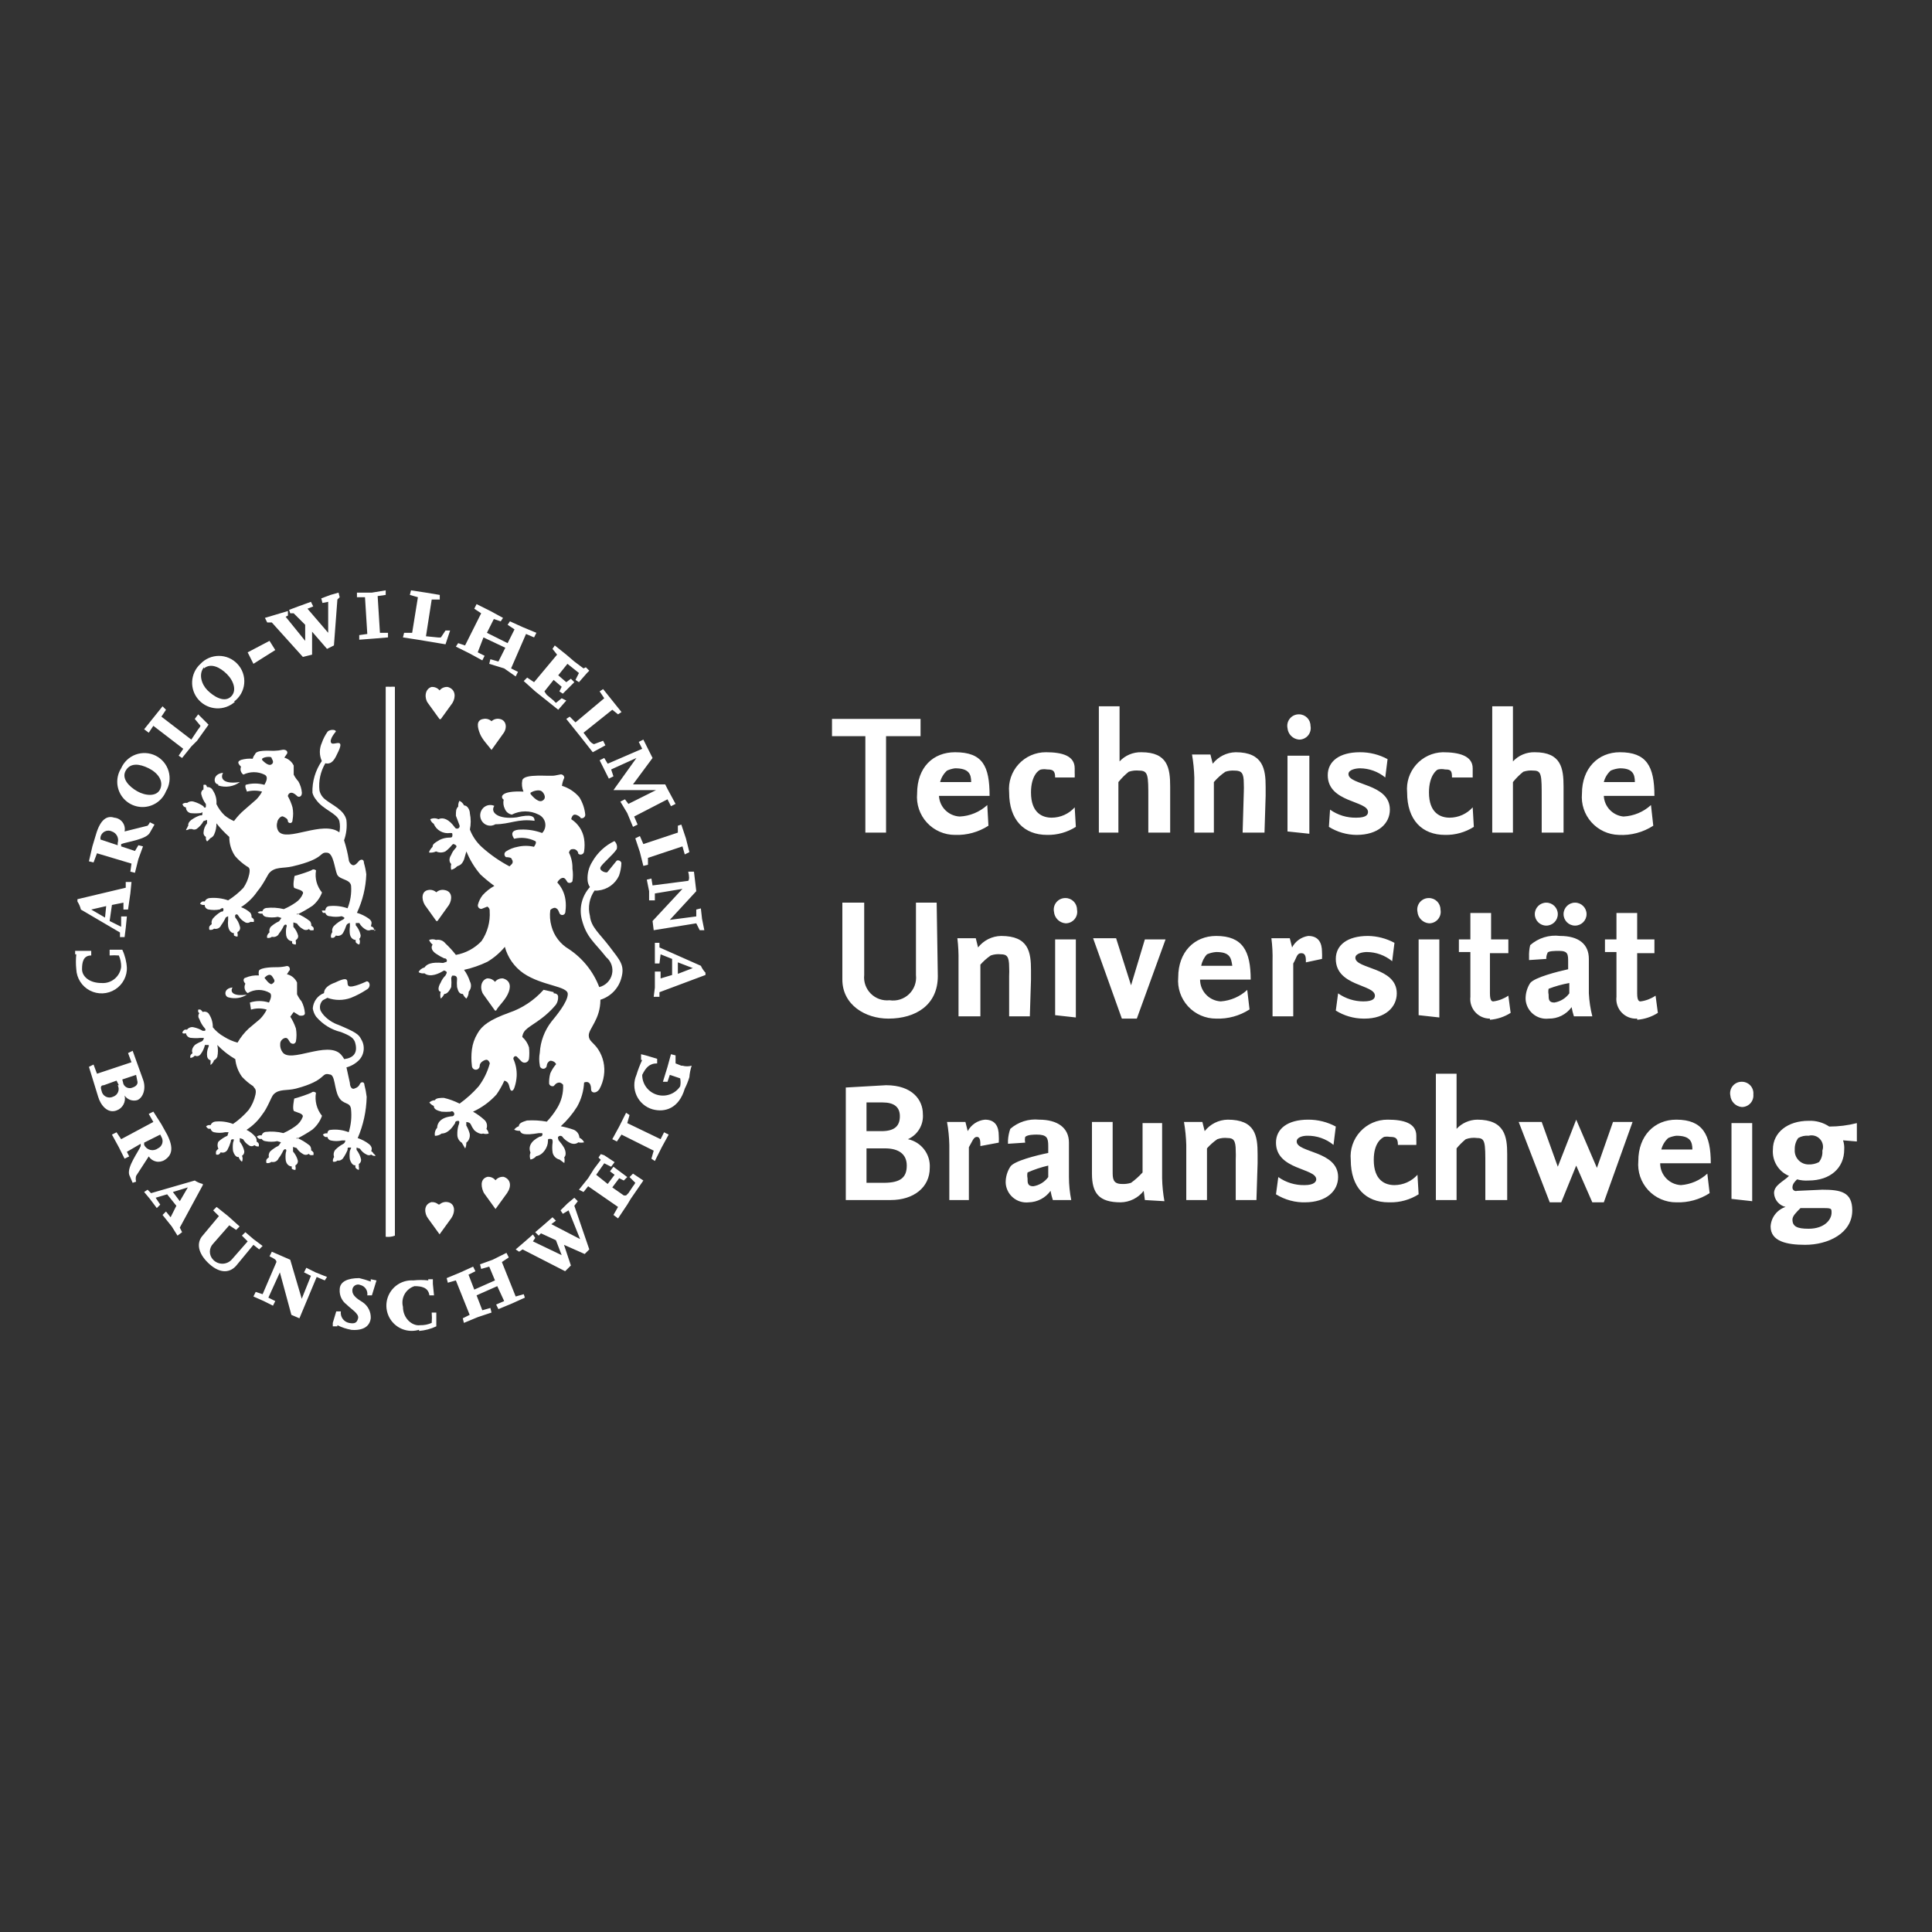 <?xml version="1.0" encoding="UTF-8"?> <svg xmlns="http://www.w3.org/2000/svg" xmlns:xlink="http://www.w3.org/1999/xlink" width="180px" height="180px" viewBox="0 0 180 180" version="1.1"><rect x="0" y="0" width="180" height="180" fill="#333333" stroke="none"/><title>Technische Universität Braunschweig</title><g id="Page-1" stroke="none" stroke-width="1" fill="none" fill-rule="evenodd"><g id="Teilnehmende" transform="translate(-1380, -1456)"><g id="Technische-Universität-Braunschweig" transform="translate(1380, 1456)"><rect id="Rectangle" x="0" y="0" width="180" height="180"></rect><g id="tu_braunschweig_logo" transform="translate(7, 55)" fill="#FFFFFF"><path d="M20.667,30.216 C21.168,29.972 21.65,29.696 22.111,29.391 C22.519,29.058 22.825,28.631 23,28.154 C22.517,27.567 22.316,26.821 22.444,26.092 C22.444,26.092 22.222,25.885 22,26.092 C21.494,26.294 20.974,26.466 20.444,26.607 C20.444,26.607 20.222,27.638 20.444,27.741 C20.667,27.845 21.333,27.948 21.222,28.257 C21.094,28.588 20.862,28.875 20.556,29.082 C20.209,29.323 19.837,29.53 19.444,29.7 C18.901,29.566 18.335,29.531 17.778,29.597 C17.612,29.633 17.483,29.753 17.444,29.907 C17.371,29.897 17.296,29.897 17.222,29.907 C17.141,29.925 17.065,29.96 17,30.01 C17.065,30.059 17.141,30.095 17.222,30.113 C17.296,30.127 17.371,30.127 17.444,30.113 C17.483,30.267 17.612,30.387 17.778,30.422 C18.144,30.495 18.523,30.495 18.889,30.422 L19.222,30.525 L19,30.835 C18.713,30.967 18.45,31.141 18.222,31.35 C18.104,31.498 18.064,31.687 18.111,31.866 C18.009,31.949 17.933,32.056 17.889,32.175 C17.874,32.243 17.874,32.313 17.889,32.381 C17.962,32.395 18.038,32.395 18.111,32.381 C18.194,32.367 18.271,32.332 18.333,32.278 C18.608,32.349 18.896,32.216 19,31.969 C19.177,31.745 19.326,31.502 19.444,31.247 L19.556,31.144 C19.667,31.144 19.778,31.144 19.667,31.453 C19.632,31.693 19.632,31.936 19.667,32.175 C19.778,32.691 20.222,32.691 20.222,32.691 C20.207,32.759 20.207,32.829 20.222,32.897 C20.318,32.964 20.435,33 20.556,33 C20.584,32.899 20.584,32.792 20.556,32.691 C20.559,32.656 20.559,32.622 20.556,32.588 C20.713,32.505 20.801,32.342 20.778,32.175 C20.699,31.873 20.547,31.591 20.333,31.35 L20.333,30.938 L20.667,31.041 C20.801,31.254 20.993,31.432 21.222,31.556 C21.385,31.677 21.615,31.677 21.778,31.556 C21.812,31.593 21.849,31.628 21.889,31.66 C21.998,31.686 22.113,31.686 22.222,31.66 C22.23,31.591 22.23,31.522 22.222,31.453 C22.171,31.366 22.094,31.295 22,31.247 C22.017,31.102 21.977,30.956 21.889,30.835 C21.522,30.539 21.11,30.296 20.667,30.113 L20.667,30.216 Z" id="Path"></path><path d="M28,31.628 C27.928,31.64 27.854,31.64 27.782,31.628 L27.564,31.628 C27.429,31.703 27.262,31.703 27.127,31.628 C26.847,31.487 26.618,31.266 26.473,30.995 L26.145,30.995 L26.145,31.206 C26.355,31.452 26.504,31.74 26.582,32.05 C26.629,32.2 26.587,32.362 26.473,32.472 C26.552,32.64 26.552,32.832 26.473,33 C26.34,32.971 26.224,32.896 26.145,32.789 C26.131,32.719 26.131,32.647 26.145,32.578 C26.145,32.578 25.709,32.578 25.6,32.05 C25.566,31.805 25.566,31.556 25.6,31.311 L25.6,30.995 C25.6,30.995 25.382,30.995 25.273,31.206 C25.19,31.462 25.081,31.71 24.945,31.945 C24.807,32.156 24.533,32.245 24.291,32.156 C24.247,32.249 24.17,32.324 24.073,32.367 C24.001,32.381 23.927,32.381 23.855,32.367 C23.821,32.264 23.821,32.153 23.855,32.05 C23.879,31.975 23.916,31.903 23.964,31.839 C23.906,31.605 23.991,31.36 24.182,31.206 C24.406,30.992 24.663,30.813 24.945,30.678 C24.945,30.678 25.164,30.573 25.055,30.467 L24.836,30.361 C24.477,30.436 24.105,30.436 23.745,30.361 C23.541,30.368 23.36,30.236 23.309,30.045 C23.237,30.059 23.163,30.059 23.091,30.045 C23.039,29.983 23.001,29.911 22.982,29.834 C23.018,29.83 23.055,29.83 23.091,29.834 C23.163,29.824 23.237,29.824 23.309,29.834 C23.309,29.834 23.309,29.412 23.745,29.412 C24.3,29.366 24.859,29.438 25.382,29.623 C25.651,28.951 25.763,28.23 25.709,27.512 C25.6,26.879 24.618,26.984 24.4,26.456 C24.182,25.929 24.073,24.557 23.527,24.451 C22.655,24.346 23.418,24.979 20.255,25.718 C19.382,25.929 18.618,25.718 18.073,26.351 C17.964,26.456 17.527,27.406 16.982,28.04 C16.584,28.629 16.064,29.133 15.455,29.517 C15.78,29.633 16.077,29.813 16.327,30.045 C16.414,30.169 16.453,30.318 16.436,30.467 C16.529,30.516 16.604,30.589 16.655,30.678 C16.662,30.748 16.662,30.819 16.655,30.889 C16.582,30.901 16.509,30.901 16.436,30.889 L16.327,30.889 C16.168,31.013 15.941,31.013 15.782,30.889 C15.556,30.761 15.369,30.58 15.236,30.361 C15.127,30.15 15.018,30.15 14.909,30.256 L14.909,30.467 C15.119,30.713 15.268,31.002 15.345,31.311 C15.424,31.515 15.33,31.744 15.127,31.839 C15.13,31.874 15.13,31.909 15.127,31.945 C15.155,32.048 15.155,32.157 15.127,32.261 C15.009,32.261 14.894,32.224 14.8,32.156 C14.785,32.086 14.785,32.014 14.8,31.945 C14.8,31.945 14.364,31.945 14.255,31.311 C14.23,31.101 14.23,30.889 14.255,30.678 L14.255,30.361 L14.036,30.467 C13.919,30.728 13.773,30.976 13.6,31.206 C13.498,31.458 13.215,31.595 12.945,31.522 C12.885,31.577 12.809,31.614 12.727,31.628 C12.655,31.642 12.581,31.642 12.509,31.628 C12.476,31.525 12.476,31.414 12.509,31.311 C12.568,31.229 12.642,31.158 12.727,31.1 C12.681,30.917 12.721,30.724 12.836,30.573 C13.053,30.322 13.311,30.108 13.6,29.939 C13.709,29.939 13.818,29.939 13.818,29.728 C13.818,29.517 13.6,29.623 13.491,29.728 C13.131,29.802 12.76,29.802 12.4,29.728 C12.202,29.679 12.066,29.504 12.073,29.306 C12.001,29.32 11.927,29.32 11.855,29.306 C11.775,29.287 11.7,29.251 11.636,29.201 C11.687,29.111 11.762,29.038 11.855,28.989 C11.927,28.979 12,28.979 12.073,28.989 C12.149,28.816 12.316,28.695 12.509,28.673 C13.1,28.615 13.697,28.687 14.255,28.884 C14.774,28.554 15.251,28.164 15.673,27.723 C15.937,27.339 16.122,26.909 16.218,26.456 C16.327,25.929 16.218,25.823 16,25.718 C15.593,25.451 15.226,25.131 14.909,24.768 C14.545,24.237 14.355,23.611 14.364,22.974 C13.928,22.585 13.526,22.161 13.164,21.707 C13.173,22.07 13.099,22.431 12.945,22.763 C12.88,22.903 12.763,23.016 12.618,23.079 C12.587,23.119 12.55,23.155 12.509,23.185 C12.447,23.265 12.374,23.336 12.291,23.396 C12.241,23.333 12.204,23.261 12.182,23.185 C12.175,23.115 12.175,23.044 12.182,22.974 C12.027,22.889 11.941,22.722 11.964,22.551 C11.979,22.244 12.094,21.949 12.291,21.707 L12.291,21.391 L11.964,21.496 C11.808,21.788 11.584,22.041 11.309,22.235 C11.174,22.31 11.008,22.31 10.873,22.235 C10.801,22.247 10.727,22.247 10.655,22.235 C10.557,22.298 10.444,22.334 10.327,22.34 C10.347,22.263 10.384,22.191 10.436,22.129 C10.456,22.052 10.493,21.98 10.545,21.918 C10.545,21.918 10.436,21.602 10.982,21.285 C11.186,21.154 11.405,21.047 11.636,20.968 C11.855,20.968 11.855,20.968 11.855,20.757 C11.855,20.546 11.855,20.757 11.636,20.757 C11.346,20.787 11.054,20.787 10.764,20.757 C10.506,20.706 10.322,20.484 10.327,20.23 C10.246,20.215 10.17,20.179 10.109,20.124 C10.057,20.063 10.019,19.99 10,19.913 C10.064,19.862 10.138,19.826 10.218,19.807 C10.291,19.797 10.364,19.797 10.436,19.807 C10.619,19.66 10.869,19.619 11.091,19.702 C11.404,19.795 11.699,19.937 11.964,20.124 C11.964,20.23 12.182,20.335 12.182,20.124 L12.182,19.913 C11.97,19.629 11.821,19.305 11.745,18.963 C11.722,18.792 11.809,18.625 11.964,18.541 C11.951,18.471 11.951,18.4 11.964,18.33 C11.949,18.26 11.949,18.188 11.964,18.119 C12.036,18.105 12.11,18.105 12.182,18.119 C12.23,18.183 12.266,18.254 12.291,18.33 C12.524,18.311 12.744,18.439 12.836,18.646 C13.088,19.021 13.204,19.467 13.164,19.913 C13.35,20.306 13.609,20.664 13.927,20.968 C14.19,21.185 14.484,21.363 14.8,21.496 C15.084,21.109 15.413,20.754 15.782,20.441 L16.873,19.491 C17.09,19.271 17.274,19.022 17.418,18.752 C16.954,18.631 16.464,18.631 16,18.752 C16,18.646 15.782,18.33 15.891,18.119 C16.461,17.96 17.066,17.96 17.636,18.119 C17.745,17.908 18.073,17.38 17.636,17.169 C17.019,16.868 16.29,16.868 15.673,17.169 C15.436,16.998 15.347,16.696 15.455,16.43 C15.018,16.008 15.236,15.902 15.455,15.797 C15.808,15.696 16.178,15.66 16.545,15.691 C16.584,15.536 16.659,15.392 16.764,15.269 C16.873,14.847 18.073,14.953 18.509,14.953 C18.803,14.946 19.095,14.91 19.382,14.847 C19.818,14.847 19.818,15.164 19.709,15.269 L19.491,15.586 C19.877,15.7 20.195,15.969 20.364,16.325 L20.364,17.169 C20.478,17.399 20.625,17.612 20.8,17.802 C20.985,18.128 21.096,18.487 21.127,18.858 C21.127,19.28 20.8,19.28 20.691,19.174 C20.582,19.069 20.364,18.858 20.145,18.858 C19.927,18.858 19.818,19.069 19.818,19.174 C20.007,19.508 20.153,19.862 20.255,20.23 C20.329,20.613 20.329,21.007 20.255,21.391 C20.255,21.813 19.818,21.707 19.818,21.496 C19.818,21.285 19.6,21.179 19.382,21.074 C19.164,20.968 18.836,21.391 18.836,21.602 C18.749,21.885 18.788,22.192 18.945,22.446 C19.709,23.501 23.091,21.391 24.618,22.551 C24.692,22.203 24.692,21.844 24.618,21.496 C24.4,20.757 23.091,20.441 22.436,19.491 C22.282,19.304 22.171,19.089 22.109,18.858 C22.077,17.809 22.382,16.776 22.982,15.902 C22.739,15.364 22.739,14.752 22.982,14.214 C23.112,13.839 23.295,13.484 23.527,13.158 C23.745,12.947 24.291,12.947 24.291,13.158 C24.291,13.158 23.636,13.897 23.855,14.214 C24.073,14.53 25.273,13.58 24.4,15.269 C24.073,16.008 23.745,16.219 23.309,16.113 C22.858,16.882 22.667,17.768 22.764,18.646 C22.839,18.98 23.032,19.279 23.309,19.491 C23.964,20.018 25.055,20.441 25.273,21.391 C25.347,22.032 25.273,22.681 25.055,23.29 C25.247,23.877 25.393,24.476 25.491,25.084 C25.491,25.296 25.709,25.612 25.927,25.612 C26.145,25.612 26.364,25.296 26.473,25.19 C26.582,25.084 26.909,24.979 26.909,25.401 C27.01,25.747 27.083,26.1 27.127,26.456 C27.081,27.696 26.785,28.915 26.255,30.045 C26.646,30.161 27.014,30.34 27.345,30.573 C27.782,30.889 27.564,31.1 27.564,31.311 C27.644,31.33 27.718,31.366 27.782,31.417 C27.835,31.516 27.872,31.623 27.891,31.734 L28,31.628 Z M17.418,15.797 C17.418,15.797 17.964,16.43 18.291,16.219 C18.618,16.008 18.291,15.691 18.291,15.586 C18.291,15.48 17.636,15.48 17.418,15.691 L17.418,15.797 Z" id="Shape"></path><path d="M13.331,18.18 C14.019,18.409 14.782,18.287 15.355,17.858 C14.005,18.072 13.443,17.643 13.78,17 C12.769,17.107 12.881,18.072 13.331,18.072 L13.331,18.18 Z M20.639,51.104 C21.146,50.85 21.634,50.563 22.101,50.246 C22.513,49.9 22.823,49.456 23,48.959 C22.511,48.349 22.307,47.573 22.438,46.814 C22.438,46.814 22.213,46.6 21.988,46.814 C21.476,47.025 20.95,47.204 20.414,47.351 C20.414,47.351 20.189,48.423 20.414,48.53 C20.639,48.638 21.313,48.745 21.201,49.067 C21.071,49.411 20.836,49.71 20.526,49.925 C20.175,50.175 19.799,50.39 19.402,50.568 C18.853,50.428 18.28,50.392 17.716,50.461 C17.548,50.498 17.417,50.623 17.378,50.783 C17.304,50.772 17.228,50.772 17.153,50.783 C17.071,50.802 16.994,50.838 16.929,50.89 C16.98,50.981 17.058,51.055 17.153,51.104 C17.228,51.119 17.304,51.119 17.378,51.104 C17.449,51.223 17.574,51.302 17.716,51.319 C18.086,51.394 18.469,51.394 18.84,51.319 L19.177,51.426 L18.952,51.748 C18.662,51.885 18.396,52.066 18.165,52.284 C18.046,52.438 18.005,52.634 18.053,52.82 C17.963,52.876 17.887,52.949 17.828,53.035 C17.794,53.14 17.794,53.252 17.828,53.357 C17.902,53.371 17.979,53.371 18.053,53.357 C18.137,53.342 18.215,53.305 18.278,53.249 C18.556,53.323 18.847,53.184 18.952,52.928 C19.131,52.694 19.281,52.442 19.402,52.177 L19.515,52.07 C19.627,52.07 19.739,52.07 19.627,52.391 C19.592,52.64 19.592,52.893 19.627,53.142 C19.739,53.678 20.189,53.678 20.189,53.678 C20.174,53.749 20.174,53.822 20.189,53.893 C20.286,53.962 20.405,54 20.526,54 C20.555,53.894 20.555,53.784 20.526,53.678 C20.53,53.643 20.53,53.607 20.526,53.571 C20.686,53.485 20.775,53.315 20.751,53.142 C20.671,52.827 20.517,52.534 20.302,52.284 L20.302,51.855 L20.639,51.962 C20.775,52.184 20.969,52.369 21.201,52.499 C21.365,52.624 21.599,52.624 21.763,52.499 C21.798,52.537 21.836,52.573 21.876,52.606 C21.986,52.633 22.102,52.633 22.213,52.606 C22.22,52.534 22.22,52.463 22.213,52.391 C22.161,52.301 22.083,52.226 21.988,52.177 C22.005,52.026 21.965,51.874 21.876,51.748 C21.505,51.44 21.088,51.187 20.639,50.997 L20.639,51.104 Z" id="Shape"></path><path d="M27.791,52.462 C27.743,52.37 27.67,52.293 27.581,52.243 C27.581,52.243 27.791,51.913 27.372,51.584 C27.055,51.341 26.701,51.156 26.326,51.035 C26.848,49.825 27.133,48.518 27.163,47.191 C27.12,46.82 27.05,46.452 26.954,46.092 C26.954,45.763 26.64,45.763 26.535,45.983 C26.43,46.202 26.326,46.312 26.012,46.422 C25.698,46.532 25.593,46.092 25.593,45.873 L25.279,44.445 C25.71,44.332 26.106,44.105 26.43,43.786 C26.952,43.27 27.04,42.433 26.64,41.809 C26.43,41.37 26.117,41.15 24.547,40.491 C24.033,40.318 23.566,40.016 23.187,39.613 C23.067,39.479 22.961,39.332 22.873,39.173 C22.737,38.831 22.82,38.435 23.082,38.185 L23.501,37.965 C24.212,38.225 24.986,38.225 25.698,37.965 C26.209,37.76 26.7,37.502 27.163,37.197 C27.581,36.977 27.477,36.428 27.163,36.428 C27.163,36.428 25.803,37.087 25.489,36.867 C25.175,36.647 25.803,35.769 24.233,36.538 C23.605,36.757 23.187,37.087 23.187,37.526 C22.599,37.742 22.188,38.302 22.14,38.954 C22.185,39.233 22.292,39.497 22.454,39.723 C23.062,40.438 23.866,40.937 24.756,41.15 C25.593,41.48 26.012,41.699 26.117,42.249 C26.326,43.127 25.907,43.566 25.07,43.676 C24.983,43.517 24.878,43.369 24.756,43.237 C23.501,41.919 20.048,44.116 19.315,43.017 C19.156,42.798 19.081,42.523 19.106,42.249 C19.106,41.919 19.42,41.699 19.629,41.699 C19.838,41.699 19.943,42.029 20.048,42.139 C20.152,42.249 20.466,42.358 20.571,42.029 C20.642,41.63 20.642,41.22 20.571,40.821 C20.441,40.433 20.265,40.064 20.048,39.723 L20.362,39.283 L20.885,39.613 C20.885,39.613 21.408,39.723 21.408,39.393 C21.378,39.008 21.271,38.634 21.094,38.295 C20.926,38.097 20.785,37.875 20.675,37.636 L20.675,36.538 C20.491,36.143 20.144,35.859 19.734,35.769 L19.943,35.439 C20.048,35.439 20.048,35 19.734,35 C19.459,35.066 19.179,35.103 18.897,35.11 C18.478,35.11 17.327,35.11 17.118,35.439 C17.09,35.584 17.09,35.734 17.118,35.879 C16.689,35.851 16.259,35.926 15.862,36.098 C15.758,36.098 15.548,36.318 15.862,36.647 C15.699,36.952 15.791,37.338 16.072,37.526 C16.719,37.134 17.517,37.134 18.164,37.526 C18.373,37.746 18.164,38.185 18.06,38.405 C17.48,38.218 16.86,38.218 16.281,38.405 L16.385,39.064 C16.864,38.917 17.372,38.917 17.85,39.064 C17.689,39.391 17.477,39.688 17.223,39.942 L16.176,40.821 C15.766,41.202 15.413,41.647 15.13,42.139 C14.688,42.022 14.264,41.837 13.874,41.59 C13.475,41.369 13.12,41.071 12.828,40.711 C12.836,40.234 12.688,39.769 12.409,39.393 C12.267,39.259 12.066,39.217 11.886,39.283 C11.831,39.196 11.76,39.121 11.677,39.064 C11.608,39.049 11.537,39.049 11.468,39.064 C11.453,39.136 11.453,39.211 11.468,39.283 C11.497,39.325 11.533,39.362 11.572,39.393 C11.45,39.554 11.45,39.782 11.572,39.942 C11.689,40.269 11.867,40.567 12.095,40.821 C12.095,40.821 12.2,40.931 12.095,41.04 L11.886,41.04 C11.625,40.885 11.343,40.773 11.049,40.711 C10.817,40.653 10.574,40.738 10.421,40.931 C10.352,40.92 10.281,40.92 10.212,40.931 C10.123,40.981 10.051,41.057 10.003,41.15 C9.999,41.187 9.999,41.224 10.003,41.26 C10.103,41.303 10.216,41.303 10.317,41.26 C10.367,41.52 10.587,41.705 10.84,41.699 C11.118,41.73 11.399,41.73 11.677,41.699 L11.991,41.699 C11.991,41.699 11.991,41.919 11.781,42.029 C11.56,42.111 11.349,42.222 11.154,42.358 C10.735,42.798 10.944,43.127 10.944,43.127 C10.856,43.178 10.783,43.254 10.735,43.347 C10.721,43.419 10.721,43.494 10.735,43.566 C10.896,43.553 11.046,43.474 11.154,43.347 C11.331,43.447 11.55,43.401 11.677,43.237 C11.878,42.981 12.021,42.681 12.095,42.358 L12.409,42.358 C12.409,42.358 12.514,42.358 12.409,42.578 C12.293,42.854 12.257,43.159 12.305,43.457 C12.341,43.62 12.462,43.748 12.619,43.786 C12.612,43.859 12.612,43.933 12.619,44.006 C12.607,44.078 12.607,44.153 12.619,44.225 C12.698,44.163 12.768,44.089 12.828,44.006 C12.878,43.942 12.914,43.867 12.932,43.786 C13.072,43.72 13.183,43.603 13.246,43.457 C13.323,43.095 13.323,42.72 13.246,42.358 C13.744,42.876 14.307,43.32 14.921,43.676 C14.982,44.275 15.199,44.845 15.548,45.324 C15.86,45.662 16.211,45.958 16.595,46.202 C16.699,46.422 16.909,46.422 16.804,46.971 C16.694,47.488 16.48,47.975 16.176,48.399 C15.745,48.904 15.253,49.347 14.711,49.717 C14.176,49.512 13.604,49.437 13.037,49.497 C12.851,49.521 12.692,49.646 12.619,49.827 C12.549,49.816 12.479,49.816 12.409,49.827 C12.332,49.846 12.261,49.884 12.2,49.936 C12.248,50.029 12.321,50.106 12.409,50.156 C12.478,50.171 12.549,50.171 12.619,50.156 C12.654,50.32 12.776,50.448 12.932,50.486 C13.277,50.563 13.634,50.563 13.979,50.486 L14.293,50.486 L14.188,50.815 C13.881,50.947 13.598,51.133 13.351,51.364 C13.239,51.568 13.239,51.819 13.351,52.023 C13.269,52.083 13.198,52.157 13.142,52.243 C13.11,52.35 13.11,52.465 13.142,52.572 C13.211,52.587 13.282,52.587 13.351,52.572 C13.444,52.528 13.518,52.45 13.56,52.353 C13.793,52.445 14.055,52.353 14.188,52.133 C14.318,51.889 14.423,51.631 14.502,51.364 C14.502,51.145 14.607,51.145 14.711,51.145 C14.816,51.145 14.816,51.145 14.711,51.474 C14.678,51.729 14.678,51.988 14.711,52.243 C14.921,52.902 15.234,52.792 15.234,52.792 C15.253,52.872 15.289,52.948 15.339,53.012 C15.387,53.104 15.46,53.181 15.548,53.231 C15.624,53.057 15.624,52.856 15.548,52.682 C15.697,52.594 15.78,52.42 15.758,52.243 C15.683,51.92 15.54,51.62 15.339,51.364 L15.339,51.035 L15.653,51.145 C15.78,51.372 15.96,51.561 16.176,51.694 C16.329,51.822 16.546,51.822 16.699,51.694 C16.765,51.738 16.835,51.775 16.909,51.803 C16.978,51.816 17.049,51.816 17.118,51.803 C17.125,51.73 17.125,51.657 17.118,51.584 C17.076,51.486 17.002,51.408 16.909,51.364 C16.924,51.209 16.887,51.054 16.804,50.925 C16.572,50.646 16.287,50.421 15.967,50.266 C16.541,49.898 17.04,49.412 17.432,48.838 C17.955,48.179 18.269,47.191 18.478,46.971 C19.001,46.422 19.734,46.642 20.571,46.422 C23.501,45.653 22.873,44.884 23.71,45.104 C24.233,45.104 24.128,46.422 24.547,47.191 C24.966,47.96 25.593,47.63 25.698,48.289 C25.783,49.028 25.712,49.779 25.489,50.486 C24.955,50.277 24.381,50.201 23.815,50.266 C23.501,50.266 23.501,50.595 23.501,50.595 C23.431,50.585 23.361,50.585 23.291,50.595 C23.215,50.615 23.143,50.652 23.082,50.705 C23.13,50.798 23.203,50.874 23.291,50.925 C23.36,50.94 23.432,50.94 23.501,50.925 C23.537,51.089 23.658,51.217 23.815,51.254 C24.159,51.331 24.516,51.331 24.861,51.254 L25.175,51.254 C25.175,51.254 25.175,51.474 24.966,51.584 C24.695,51.725 24.448,51.91 24.233,52.133 C24.087,52.316 24.047,52.569 24.128,52.792 C24.083,52.859 24.047,52.933 24.024,53.012 C24.01,53.084 24.01,53.159 24.024,53.231 C24.093,53.246 24.164,53.246 24.233,53.231 C24.311,53.216 24.384,53.178 24.442,53.121 C24.643,53.161 24.847,53.076 24.966,52.902 C25.131,52.662 25.272,52.404 25.384,52.133 C25.384,51.913 25.384,51.913 25.593,51.913 C25.803,51.913 25.698,51.913 25.593,52.243 C25.56,52.498 25.56,52.756 25.593,53.012 C25.803,53.671 26.117,53.561 26.117,53.561 C26.102,53.633 26.102,53.708 26.117,53.78 C26.192,53.892 26.303,53.97 26.43,54 C26.457,53.892 26.457,53.779 26.43,53.671 C26.442,53.598 26.442,53.524 26.43,53.451 C26.579,53.363 26.662,53.189 26.64,53.012 C26.565,52.689 26.422,52.389 26.221,52.133 L26.221,51.913 L26.535,52.023 C26.691,52.265 26.908,52.455 27.163,52.572 C27.292,52.651 27.452,52.651 27.581,52.572 C27.647,52.617 27.717,52.654 27.791,52.682 C27.86,52.694 27.931,52.694 28,52.682 C27.941,52.599 27.87,52.525 27.791,52.462 L27.791,52.462 Z M18.373,36.647 C18.164,36.867 17.641,36.098 17.641,36.098 C17.85,35.879 18.164,35.659 18.373,35.988 C18.583,36.318 18.687,36.428 18.373,36.647 Z" id="Shape"></path><path d="M14.281,37.921 C14.867,38.085 15.506,37.991 16,37.67 C14.854,37.837 14.376,37.502 14.663,37 C13.803,37.084 13.899,37.837 14.281,37.921 L14.281,37.921 Z" id="Path"></path><path d="M42.807,21.472 C42.807,21.044 42.494,20.83 41.138,21.151 C39.468,21.365 38.634,20.723 39.051,20.08 C38.644,19.898 38.169,20.034 37.912,20.405 C37.655,20.776 37.686,21.281 37.986,21.617 C38.286,21.952 38.774,22.026 39.155,21.794 C40.512,21.794 41.242,21.258 42.807,21.472 Z M44.581,37.432 L43.642,37.218 C42.76,38.205 41.646,38.942 40.407,39.36 C38.634,40.003 37.904,40.539 37.486,41.289 C37.21,41.744 37.032,42.256 36.965,42.788 C36.903,43.286 36.903,43.79 36.965,44.288 C36.965,44.495 37.128,44.663 37.33,44.663 C37.531,44.663 37.695,44.495 37.695,44.288 C37.695,44.074 37.904,43.859 38.217,43.752 C38.53,43.645 38.634,44.074 38.634,44.074 C38.425,44.85 38.07,45.578 37.591,46.216 C37.061,46.819 36.466,47.358 35.817,47.823 C35.352,47.585 34.862,47.406 34.356,47.287 C34.043,47.287 33.626,47.287 33.522,47.501 C33.329,47.509 33.145,47.584 33,47.715 C33.11,47.857 33.254,47.968 33.417,48.037 C33.417,48.358 33.73,48.465 34.148,48.572 C34.425,48.595 34.705,48.595 34.982,48.572 C35.036,48.535 35.103,48.526 35.164,48.547 C35.226,48.568 35.274,48.617 35.295,48.679 C35.336,48.75 35.334,48.839 35.289,48.907 C35.245,48.976 35.166,49.012 35.087,49.001 C34.043,49.108 33.73,49.643 33.73,50.072 C33.548,50.273 33.47,50.552 33.522,50.822 C33.747,50.822 33.967,50.747 34.148,50.608 C34.774,50.608 35.191,49.965 35.4,49.643 C35.4,49.429 35.608,49.429 35.713,49.429 C35.817,49.429 35.817,49.643 35.713,49.858 C35.633,50.136 35.598,50.425 35.608,50.715 C35.606,51.024 35.765,51.31 36.026,51.464 L36.339,52 C36.418,51.834 36.454,51.649 36.443,51.464 C36.7,51.265 36.821,50.931 36.756,50.608 C36.683,50.345 36.578,50.093 36.443,49.858 L36.443,49.536 C36.443,49.536 36.756,49.536 36.86,49.751 C36.942,49.942 37.047,50.122 37.173,50.286 C37.382,50.5 37.799,50.715 38.008,50.608 C38.177,50.665 38.36,50.665 38.53,50.608 C38.501,50.447 38.429,50.299 38.321,50.179 C38.44,49.877 38.356,49.531 38.112,49.322 C37.793,49.033 37.443,48.782 37.069,48.572 C37.898,48.195 38.643,47.648 39.26,46.966 C39.542,46.562 39.787,46.131 39.99,45.68 C40.407,45.787 40.407,46.109 40.512,46.43 C40.616,46.751 40.825,46.644 40.929,46.323 C41.048,45.978 41.118,45.617 41.138,45.252 C41.161,44.698 41.054,44.147 40.825,43.645 C40.825,43.538 40.929,43.324 41.138,43.431 L41.555,43.859 C41.661,43.987 41.83,44.039 41.987,43.993 C42.145,43.947 42.261,43.811 42.285,43.645 C42.326,43.289 42.326,42.93 42.285,42.574 C42.167,42.2 41.95,41.866 41.659,41.61 C41.764,40.86 42.285,40.753 43.433,39.896 C43.932,39.523 44.388,39.092 44.789,38.611 C44.94,38.392 45.013,38.128 44.998,37.861 C44.998,37.647 44.789,37.54 44.581,37.54 L44.581,37.432 Z" id="Shape" fill-rule="nonzero"></path><path d="M50.893,36.109 C50.641,37.074 49.902,37.844 48.939,38.144 C48.939,39.966 47.853,40.823 47.853,41.466 C47.853,42.001 48.287,42.108 48.721,42.751 C49.203,43.479 49.396,44.356 49.264,45.215 C49.202,45.667 49.055,46.103 48.83,46.501 C48.504,46.929 48.07,46.822 48.07,46.501 C48.07,45.537 47.418,45.858 47.418,45.858 C47.379,46.648 47.156,47.417 46.767,48.108 C46.346,48.78 45.834,49.392 45.247,49.929 C45.652,50.008 46.052,50.115 46.441,50.251 C46.755,50.375 46.966,50.668 46.984,51.001 C47.177,51.087 47.331,51.239 47.418,51.429 C47.24,51.47 47.054,51.47 46.876,51.429 C46.876,51.429 46.55,51.751 46.007,51.429 C45.805,51.315 45.622,51.17 45.464,51.001 C45.355,50.786 45.138,50.786 45.03,50.893 C44.921,51.001 45.03,51.108 45.03,51.215 C45.234,51.448 45.416,51.699 45.573,51.965 C45.681,52.179 45.79,52.608 45.573,52.822 C45.611,52.999 45.611,53.181 45.573,53.358 L45.138,53.036 C44.814,52.963 44.561,52.713 44.487,52.393 C44.438,52.074 44.438,51.749 44.487,51.429 C44.487,51.215 44.487,51.108 44.27,51.108 C44.052,51.108 44.052,51.108 44.052,51.322 C44.052,51.858 43.618,52.608 42.967,52.715 C42.827,52.878 42.636,52.991 42.424,53.036 C42.339,52.83 42.339,52.6 42.424,52.393 C42.207,51.858 42.424,51.322 43.292,50.893 C43.375,50.905 43.457,50.869 43.503,50.8 C43.55,50.732 43.552,50.643 43.51,50.572 L43.184,50.572 C42.896,50.622 42.606,50.658 42.315,50.679 C41.881,50.679 41.555,50.679 41.447,50.358 C41.259,50.369 41.072,50.332 40.904,50.251 C41.01,50.101 41.162,49.988 41.338,49.929 C41.338,49.608 41.772,49.501 42.098,49.394 C42.715,49.355 43.335,49.391 43.944,49.501 C44.316,49.109 44.644,48.677 44.921,48.215 C45.31,47.568 45.499,46.824 45.464,46.072 C45.386,45.963 45.27,45.887 45.138,45.858 C44.813,45.858 44.704,46.072 44.595,46.18 C44.509,46.213 44.413,46.209 44.33,46.168 C44.247,46.127 44.185,46.054 44.161,45.965 C44.148,45.64 44.184,45.315 44.27,45.001 C44.407,44.69 44.59,44.402 44.813,44.144 C44.704,43.93 44.487,43.823 44.27,43.823 C44.091,43.898 43.967,44.061 43.944,44.251 C43.944,44.429 43.798,44.573 43.618,44.573 C43.438,44.573 43.292,44.429 43.292,44.251 C43.219,43.862 43.219,43.462 43.292,43.073 C43.353,42.023 43.731,41.015 44.378,40.18 C44.813,39.644 45.898,38.359 45.898,37.609 C45.898,36.859 43.51,36.859 41.772,35.68 C40.918,35.086 40.303,34.213 40.035,33.216 C39.577,33.769 39.026,34.24 38.406,34.609 C37.714,34.941 36.986,35.193 36.235,35.359 C36.473,35.685 36.656,36.047 36.778,36.43 C36.947,36.743 36.904,37.126 36.669,37.394 C36.669,37.626 36.593,37.852 36.452,38.037 C36.308,37.924 36.196,37.776 36.126,37.609 C35.8,37.609 35.692,37.394 35.583,36.966 C35.559,36.716 35.559,36.465 35.583,36.216 C35.583,36.002 35.475,35.895 35.257,35.895 C35.04,35.895 35.149,35.895 35.04,36.109 C35.066,36.394 35.066,36.681 35.04,36.966 C34.932,37.18 34.715,37.609 34.389,37.609 C34.315,37.774 34.204,37.921 34.063,38.037 C34.003,37.827 34.003,37.605 34.063,37.394 C33.846,37.394 33.737,37.073 34.063,36.537 C34.162,36.296 34.31,36.078 34.497,35.895 C34.606,35.68 34.715,35.573 34.497,35.466 C34.28,35.359 34.389,35.466 34.28,35.466 C33.954,35.68 33.086,36.109 32.543,35.68 C32.355,35.713 32.161,35.675 32,35.573 C32.1,35.352 32.302,35.193 32.543,35.145 C32.76,34.823 33.194,34.609 34.28,34.716 L34.606,34.609 C34.649,34.538 34.646,34.449 34.6,34.381 C34.553,34.312 34.471,34.276 34.389,34.288 C34.123,34.166 33.869,34.023 33.629,33.859 C33.303,33.645 33.086,33.323 33.303,33.002 C33.159,32.889 33.047,32.741 32.977,32.573 C33.186,32.49 33.42,32.49 33.629,32.573 C33.957,32.506 34.295,32.631 34.497,32.895 C34.851,33.226 35.178,33.584 35.475,33.966 C36.39,33.801 37.227,33.35 37.863,32.68 C38.42,31.859 38.687,30.881 38.623,29.895 C38.646,29.722 38.56,29.552 38.406,29.466 L37.863,29.681 C37.754,29.687 37.649,29.639 37.584,29.553 C37.518,29.466 37.501,29.354 37.538,29.252 C37.621,28.94 37.769,28.648 37.972,28.395 C38.282,28.051 38.649,27.761 39.058,27.538 C38.602,27.207 38.167,26.849 37.755,26.467 C37.208,25.825 36.769,25.102 36.452,24.324 L36.235,25.074 C36.017,25.61 35.8,25.61 35.583,25.717 C35.439,25.875 35.25,25.987 35.04,26.038 C34.994,25.862 34.994,25.678 35.04,25.502 C34.823,25.288 34.823,24.967 35.04,24.645 C35.115,24.449 35.225,24.267 35.366,24.11 C35.583,23.895 35.583,23.788 35.366,23.681 C35.149,23.574 35.257,23.681 35.149,23.681 C34.963,23.924 34.743,24.14 34.497,24.324 C34.224,24.458 33.902,24.458 33.629,24.324 C33.426,24.419 33.2,24.456 32.977,24.431 C32.977,24.217 33.303,23.895 33.303,23.895 C33.303,23.681 33.412,23.574 33.954,23.253 C34.225,23.119 34.521,23.046 34.823,23.038 C35.04,23.038 35.149,23.038 35.149,22.824 C35.149,22.61 35.149,22.61 34.932,22.61 C34.285,22.706 33.656,22.351 33.412,21.753 C33.253,21.654 33.137,21.502 33.086,21.324 C33.326,21.209 33.606,21.209 33.846,21.324 C34.28,21.11 34.823,21.324 35.366,22.074 C35.426,22.192 35.572,22.24 35.692,22.181 C35.812,22.122 35.86,21.978 35.8,21.86 L35.475,21.003 C35.475,20.574 35.475,20.36 35.692,20.146 C35.68,19.961 35.718,19.776 35.8,19.61 C35.993,19.696 36.148,19.848 36.235,20.039 C36.56,20.039 36.778,20.467 36.778,20.788 C36.88,21.283 36.88,21.793 36.778,22.288 C37.011,22.899 37.382,23.448 37.863,23.895 C38.65,24.609 39.526,25.221 40.469,25.717 L40.686,25.502 C40.797,25.38 40.797,25.196 40.686,25.074 C40.686,24.86 40.252,24.86 40.144,24.86 C40.053,24.8 39.998,24.699 39.998,24.592 C39.998,24.484 40.053,24.383 40.144,24.324 C40.473,24.111 40.842,23.965 41.229,23.895 C41.729,23.777 42.25,23.777 42.749,23.895 C42.749,23.895 43.075,23.467 42.858,23.36 C42.254,23.059 41.56,22.983 40.904,23.145 C40.469,22.503 40.904,22.288 41.555,22.288 C42.222,22.268 42.886,22.378 43.51,22.61 C43.753,22.36 43.859,22.01 43.794,21.67 C43.729,21.33 43.502,21.041 43.184,20.896 C42.401,20.495 41.469,20.495 40.686,20.896 C40.39,20.841 40.143,20.638 40.035,20.36 C39.9,20.095 39.861,19.792 39.926,19.503 C39.601,19.289 39.601,18.646 41.772,18.753 C41.627,18.415 41.59,18.041 41.664,17.682 C41.881,17.039 44.161,17.36 44.704,17.253 L45.247,17.146 C45.427,17.146 45.573,17.29 45.573,17.467 C45.459,17.704 45.385,17.957 45.355,18.217 C45.994,18.407 46.561,18.78 46.984,19.289 C47.284,19.778 47.469,20.327 47.527,20.896 C47.533,21.003 47.485,21.107 47.397,21.171 C47.31,21.236 47.196,21.253 47.093,21.217 C47.093,21.11 46.767,20.896 46.55,20.896 C46.333,20.896 46.224,21.217 46.224,21.324 C46.865,21.738 47.298,22.399 47.418,23.145 C47.48,23.536 47.48,23.933 47.418,24.324 C47.409,24.446 47.33,24.552 47.215,24.598 C47.099,24.643 46.968,24.62 46.876,24.538 C46.876,24.324 46.658,24.11 46.441,24.11 C46.224,24.11 46.116,24.11 46.007,24.431 C46.237,24.898 46.348,25.412 46.333,25.931 C46.394,26.321 46.394,26.719 46.333,27.109 C46.24,27.253 46.049,27.3 45.898,27.217 C45.79,27.109 45.681,26.788 45.464,26.788 C45.247,26.788 45.03,27.002 44.921,27.217 C45.333,27.664 45.598,28.225 45.681,28.824 C45.732,29.179 45.732,29.54 45.681,29.895 C45.681,30.324 45.247,30.324 45.138,30.109 C45.03,29.895 45.03,29.681 44.704,29.574 C44.537,29.587 44.381,29.664 44.27,29.788 C44.203,30.29 44.24,30.8 44.378,31.288 C44.615,32.185 45.2,32.955 46.007,33.43 C47.298,34.291 48.284,35.527 48.83,36.966 C49.422,36.818 49.88,36.356 50.017,35.769 C50.155,35.182 49.948,34.569 49.482,34.18 C48.396,32.788 47.636,32.359 47.201,30.645 C46.939,29.582 47.223,28.461 47.961,27.645 C47.832,27.454 47.757,27.232 47.744,27.002 C47.704,26.4 47.856,25.801 48.179,25.288 C48.652,24.454 49.372,23.781 50.242,23.36 C50.45,23.55 50.534,23.839 50.459,24.11 C50.133,24.645 49.047,25.502 48.939,25.824 C48.83,26.145 49.482,26.359 49.59,26.252 L50.459,25.181 C50.545,25.147 50.642,25.151 50.724,25.192 C50.807,25.233 50.869,25.307 50.893,25.395 C50.882,25.797 50.808,26.194 50.676,26.574 C50.327,27.352 49.58,27.884 48.721,27.967 C48.613,27.983 48.504,27.983 48.396,27.967 C47.913,28.653 47.754,29.513 47.961,30.324 C48.07,31.395 48.83,31.931 49.807,33.216 C50.784,34.502 51.219,34.93 50.893,36.109 L50.893,36.109 Z M42.424,18.967 C42.424,18.967 43.075,19.824 43.51,19.61 C43.944,19.396 43.727,18.967 43.51,18.753 C43.292,18.539 42.749,18.646 42.424,18.86 L42.424,18.967 Z M33.954,12.003 L32.869,10.503 C32.543,10.075 32.543,9.218 33.194,9.004 C33.486,8.977 33.772,9.098 33.954,9.325 C34.137,9.098 34.422,8.977 34.715,9.004 C35.475,9.218 35.475,9.968 35.149,10.503 L34.063,12.003 L33.954,12.003 Z M33.954,60 L32.869,58.5 C32.543,58.072 32.434,57.214 33.194,57 C33.432,56.98 33.668,57.058 33.846,57.214 L33.954,57.214 C34.158,57.027 34.441,56.947 34.715,57 C35.366,57.107 35.475,57.857 35.04,58.5 L33.954,60 L33.954,60 Z M39.166,57.643 L38.081,56.143 C37.863,55.715 37.646,54.858 38.406,54.643 C38.698,54.617 38.984,54.738 39.166,54.965 C39.348,54.738 39.634,54.617 39.926,54.643 C40.578,54.858 40.686,55.5 40.252,56.143 L39.166,57.643 Z" id="Shape" fill-rule="nonzero"></path><path d="M33.65,30.809 L32.578,29.312 C32.257,28.777 32.257,28.028 32.9,27.921 C33.17,27.868 33.449,27.948 33.65,28.135 C33.851,27.948 34.13,27.868 34.4,27.921 C35.15,28.028 35.15,28.777 34.829,29.312 L33.757,30.809 L33.65,30.809 Z M38.794,14.87 C38.473,14.442 37.937,13.907 37.722,13.372 C37.508,12.837 37.294,12.088 38.044,11.981 C38.314,11.928 38.593,12.008 38.794,12.195 C38.995,12.008 39.274,11.928 39.544,11.981 C40.187,12.088 40.294,12.837 39.866,13.372 L38.794,14.87 Z M39.116,39.153 L38.044,37.656 C37.722,37.228 37.722,36.372 38.365,36.158 C38.654,36.132 38.936,36.253 39.116,36.479 C39.295,36.253 39.577,36.132 39.866,36.158 C40.616,36.372 40.616,37.014 40.294,37.656 C39.973,38.298 39.437,38.726 39.223,39.153 L39.116,39.153 Z M29.363,8.986 C29.506,8.972 29.65,8.972 29.792,8.986 L29.792,60.121 C29.655,60.176 29.511,60.212 29.363,60.228 C29.221,60.242 29.077,60.242 28.935,60.228 L28.935,8.986 C29.077,8.974 29.221,8.974 29.363,8.986 L29.363,8.986 Z M2.143,47.177 L1.715,45.786 L1.286,44.395 L1.715,44.181 L2.036,45.037 L5.251,43.967 L4.93,43.112 L5.358,42.898 L6.323,45.572 C6.644,46.428 6.323,47.284 5.787,47.498 C5.343,47.623 4.868,47.451 4.608,47.07 C4.753,47.657 4.429,48.258 3.858,48.46 C3.001,48.781 2.358,47.926 2.143,47.177 L2.143,47.177 Z M4.072,46.107 L3.858,45.679 L2.679,46.107 C2.358,46.107 2.358,46.321 2.465,46.642 C2.507,46.873 2.656,47.071 2.867,47.176 C3.078,47.281 3.326,47.281 3.536,47.177 C3.749,47.108 3.919,46.949 4.002,46.742 C4.085,46.536 4.072,46.303 3.965,46.107 L4.072,46.107 Z M5.787,45.679 L5.68,45.144 L4.394,45.572 L4.501,46 C4.571,46.157 4.701,46.279 4.862,46.339 C5.024,46.4 5.202,46.393 5.358,46.321 C5.68,46.214 5.894,46 5.787,45.679 L5.787,45.679 Z M5.358,55.2 L5.037,54.451 C4.822,53.702 5.894,52.312 6.108,51.777 L6.108,51.563 L4.822,52.312 L5.037,52.74 L4.608,52.953 L4.072,51.884 L3.429,50.707 L3.858,50.493 L4.287,51.135 L7.287,49.53 L6.859,48.781 L7.287,48.567 L8.037,49.744 L8.573,50.707 C9.216,51.991 9.002,52.633 8.359,53.06 C8.118,53.22 7.823,53.276 7.541,53.216 C7.259,53.155 7.013,52.984 6.859,52.74 L5.68,54.558 C5.634,54.734 5.634,54.918 5.68,55.093 L5.358,55.2 Z M8.037,50.921 L7.93,50.707 L6.43,51.456 L6.43,51.67 C6.54,51.901 6.748,52.072 6.997,52.134 C7.246,52.196 7.51,52.143 7.716,51.991 C7.909,51.9 8.055,51.732 8.117,51.528 C8.178,51.323 8.149,51.103 8.037,50.921 L8.037,50.921 Z M9.002,59.265 L8.145,58.195 L8.466,57.874 L8.895,58.409 L9.431,57.34 L8.573,56.27 L7.502,56.591 L7.93,57.233 L7.609,57.553 L6.966,56.698 L6.43,56.056 L6.751,55.842 L7.073,56.163 L11.145,54.986 C11.375,55.136 11.629,55.244 11.895,55.307 L11.895,55.414 L9.752,59.372 L9.966,59.8 L9.538,60.121 L9.002,59.265 Z M10.502,55.628 L9.109,56.056 L9.752,56.912 L10.502,55.628 Z M16.611,60.977 L15.11,62.795 C14.467,63.651 13.503,63.651 12.538,62.795 C11.574,61.94 11.252,60.977 11.788,60.228 L13.396,58.302 L12.86,57.767 L13.181,57.447 L14.253,58.302 L15.325,59.265 L15.003,59.586 L14.36,59.158 L12.86,60.87 C12.451,61.286 12.451,61.951 12.86,62.367 C13.083,62.603 13.393,62.737 13.717,62.737 C14.042,62.737 14.352,62.603 14.575,62.367 L16.075,60.656 L15.539,60.121 L15.861,59.8 L16.611,60.442 L17.468,61.084 L17.147,61.405 L16.611,60.977 Z M22.505,63.972 L20.897,67.823 L20.147,67.502 L19.076,63.544 L18.004,65.898 L18.647,66.219 L18.433,66.647 L17.575,66.219 L16.611,65.791 L16.825,65.363 L17.468,65.577 L18.754,62.581 C18.754,62.367 18.54,62.26 18.111,62.047 L18.325,61.619 L20.04,62.367 L21.112,66.005 L21.969,63.865 L21.326,63.544 L21.54,63.116 L22.398,63.544 L23.469,63.972 L23.255,64.293 L22.505,63.972 Z M25.72,68.893 C25.272,68.814 24.839,68.67 24.434,68.465 L24.434,68.572 L24.005,68.572 L24.005,68.251 L24.327,67.181 L24.755,67.181 C24.688,67.679 25.014,68.144 25.505,68.251 C26.041,68.358 26.256,68.251 26.363,67.823 C26.47,67.395 25.72,66.967 25.291,66.54 C24.855,66.215 24.613,65.691 24.648,65.149 C24.648,64.4 25.398,64.079 26.47,64.079 C26.834,64.164 27.191,64.271 27.542,64.4 L27.542,64.186 L28.077,64.293 L27.649,65.684 L27.22,65.684 C27.289,65.245 27.009,64.827 26.577,64.721 C26.404,64.645 26.203,64.665 26.049,64.775 C25.895,64.885 25.811,65.068 25.827,65.256 C25.827,65.684 26.256,66.005 26.791,66.326 C27.286,66.66 27.57,67.228 27.542,67.823 C27.434,68.679 26.684,69 25.613,68.893 L25.72,68.893 Z M32.043,68.893 C31.139,69.168 30.159,68.878 29.551,68.157 C28.944,67.435 28.825,66.422 29.251,65.58 C29.677,64.739 30.565,64.233 31.507,64.293 C31.97,64.243 32.437,64.243 32.9,64.293 L32.9,64.186 L33.329,64.186 L33.329,64.614 L33.436,65.684 L33.007,65.684 C32.9,64.935 32.257,64.828 31.614,64.828 C30.802,65.085 30.332,65.93 30.542,66.753 C30.542,67.823 31.4,68.572 32.15,68.465 C32.519,68.475 32.885,68.402 33.221,68.251 C33.248,67.931 33.248,67.609 33.221,67.288 L33.65,67.288 L33.65,68.572 C33.145,68.811 32.6,68.956 32.043,69 L32.043,68.893 Z M40.723,66.433 L39.437,66.967 L39.223,66.54 L39.973,66.219 L39.33,64.828 L37.401,65.684 L37.937,67.074 L38.687,66.86 L38.794,67.288 L37.508,67.716 L36.222,68.251 L36.115,67.823 L36.758,67.502 L35.472,64.293 L34.722,64.507 L34.615,64.079 L35.901,63.544 L37.079,63.009 L37.294,63.437 L36.651,63.758 L37.187,65.149 L39.116,64.293 L38.58,63.009 L37.83,63.223 L37.722,62.795 L38.901,62.367 L40.187,61.726 L40.402,62.153 L39.759,62.581 L41.045,65.791 L41.795,65.577 L41.902,65.898 L40.723,66.433 Z M46.51,57.34 L47.903,61.405 L47.474,61.833 L45.546,60.977 L46.189,62.902 L45.653,63.437 L41.688,61.405 L41.366,61.619 L41.045,61.405 L41.795,60.763 L42.652,60.014 L42.866,60.335 L42.652,60.656 L45.331,61.94 L44.795,60.549 L43.402,59.907 L43.188,60.121 L42.866,59.8 L43.617,59.158 L44.474,58.409 L44.795,58.73 L44.367,59.051 L47.046,60.442 L45.974,57.767 L45.438,58.088 L45.224,57.767 L45.867,57.126 L46.51,56.591 L46.832,56.912 L46.51,57.34 Z M51.761,56.698 L51.44,57.233 L50.582,58.516 L50.154,58.195 L50.582,57.447 L47.796,55.521 L47.367,56.056 L46.939,55.842 L47.796,54.772 L48.332,53.916 L48.975,53.06 L48.76,52.847 L48.975,52.526 L49.296,52.633 L50.261,53.274 L49.939,53.702 L49.296,53.381 L48.546,54.451 L49.618,55.307 L50.261,54.451 L49.832,54.13 L50.154,53.702 L51.44,54.665 L51.118,54.986 L50.689,54.772 L50.046,55.628 L51.118,56.377 L51.332,56.377 C51.407,56.309 51.479,56.238 51.547,56.163 L51.975,55.521 C52.059,55.422 52.131,55.315 52.19,55.2 L51.654,54.665 L51.975,54.344 L52.94,54.986 L51.761,56.698 Z M54.655,51.884 L54.012,53.167 L53.69,52.953 L53.904,52.205 L50.904,50.707 L50.475,51.349 L50.046,51.135 L50.689,49.958 L51.332,48.674 L51.654,48.888 L51.44,49.637 L54.547,51.135 L54.869,50.493 L55.298,50.707 L54.655,51.884 Z M55.941,44.074 L56.476,44.288 L56.584,44.288 C56.864,44.366 57.16,44.366 57.441,44.288 C57.326,44.635 57.254,44.994 57.227,45.358 C57.116,45.727 56.973,46.085 56.798,46.428 C56.262,48.247 54.976,48.674 53.797,48.353 C53.145,48.164 52.605,47.703 52.318,47.089 C52.031,46.474 52.023,45.765 52.297,45.144 C52.441,44.668 52.62,44.203 52.833,43.753 L52.726,43.753 L52.726,43.219 L53.154,43.326 L54.226,43.647 L54.226,44.074 C53.476,44.074 53.154,44.502 52.833,45.144 C52.83,45.995 53.387,46.746 54.202,46.992 C55.018,47.239 55.898,46.923 56.369,46.214 C56.421,45.967 56.421,45.712 56.369,45.465 L55.405,45.144 L55.19,45.786 L54.762,45.786 L55.19,44.395 L55.512,43.219 L55.941,43.326 L55.941,44.074 Z M4.822,35.088 C4.861,35.929 4.447,36.727 3.736,37.18 C3.026,37.634 2.127,37.674 1.379,37.287 C0.63,36.9 0.145,36.143 0.107,35.302 C0.059,34.84 0.059,34.374 0.107,33.912 L0,33.912 L0,33.591 L1.5,33.591 L1.5,34.019 C0.75,34.019 0.643,34.66 0.643,35.302 C0.643,35.944 1.286,36.586 2.465,36.586 C3.374,36.65 4.175,35.992 4.287,35.088 C4.296,34.72 4.223,34.355 4.072,34.019 C3.787,33.997 3.5,33.997 3.215,34.019 L3.215,33.484 L4.394,33.484 C4.646,34.021 4.792,34.603 4.822,35.195 L4.822,35.088 Z M5.144,28.242 L4.93,29.74 L4.501,29.74 L4.501,29.098 L3.429,29.312 L3.215,30.809 L4.287,31.344 L4.287,30.381 L4.822,30.381 L4.715,31.451 L4.608,32.307 L4.179,32.307 L4.179,31.879 L0.536,29.74 C0.473,29.473 0.364,29.22 0.214,28.991 L0.214,28.777 L4.715,27.707 L4.715,27.172 L5.251,27.172 L5.144,28.242 Z M1.5,29.74 L2.786,30.488 L2.893,29.419 L1.5,29.74 Z M7.394,21.823 L6.966,22.572 C6.644,23.214 4.822,23.428 4.287,23.642 L4.287,23.856 L5.573,24.284 L5.894,23.749 L6.323,23.856 L5.894,25.033 L5.573,26.316 L5.144,26.209 L5.251,25.46 L2.036,24.498 L1.715,25.353 L1.286,25.247 L1.607,23.856 L1.929,22.786 C2.358,21.288 3.001,20.967 3.644,21.181 C3.95,21.206 4.232,21.36 4.416,21.606 C4.601,21.852 4.671,22.164 4.608,22.465 L6.751,21.93 C6.842,21.837 6.914,21.728 6.966,21.609 L7.394,21.823 Z M2.358,23 L2.358,23.214 L3.965,23.749 L3.965,23.535 C4.107,23.092 3.869,22.617 3.429,22.465 C3.218,22.36 2.971,22.361 2.76,22.466 C2.549,22.571 2.4,22.769 2.358,23 L2.358,23 Z M8.466,18.721 C8.131,19.546 7.357,20.111 6.468,20.182 C5.579,20.252 4.726,19.815 4.264,19.054 C3.803,18.292 3.811,17.335 4.287,16.581 C4.543,15.988 5.032,15.525 5.64,15.302 C6.249,15.08 6.922,15.117 7.502,15.405 C8.089,15.698 8.526,16.223 8.709,16.853 C8.892,17.482 8.804,18.159 8.466,18.721 L8.466,18.721 Z M4.715,16.795 C4.287,17.544 5.037,18.293 5.787,18.721 C6.537,19.149 7.609,19.256 7.93,18.507 C8.252,17.758 7.716,17.009 6.859,16.581 C6.001,16.153 5.144,16.047 4.715,16.795 Z M12.431,12.516 L11.36,14.014 L10.824,14.549 L9.966,15.619 L9.645,15.405 L10.074,14.763 L7.287,12.623 L6.859,13.265 L6.43,12.944 L7.287,11.874 L8.145,10.805 L8.466,11.126 L8.037,11.767 L10.824,13.907 L11.467,12.944 C11.557,12.851 11.63,12.742 11.681,12.623 L11.145,11.981 L11.467,11.553 L12.431,12.516 Z M14.896,10.377 C13.919,11.263 12.408,11.191 11.52,10.216 C10.633,9.241 10.705,7.733 11.681,6.847 C12.127,6.375 12.747,6.108 13.396,6.108 C14.045,6.108 14.665,6.375 15.11,6.847 C15.58,7.338 15.814,8.008 15.753,8.685 C15.691,9.361 15.34,9.978 14.789,10.377 L14.896,10.377 Z M12.003,7.167 C11.467,7.809 11.788,8.772 12.324,9.307 C12.86,9.842 13.824,10.484 14.467,9.949 C15.11,9.414 14.789,8.451 14.146,7.809 C13.503,7.167 12.646,6.74 12.003,7.274 L12.003,7.167 Z M16.611,6.847 L16.075,5.777 L18.111,4.707 L18.647,5.563 L16.611,6.847 Z M24.434,0.856 L24.112,5.135 L23.469,5.456 L22.076,3.851 L22.076,5.991 L21.219,6.205 L18.325,2.995 L17.897,2.995 L17.682,2.567 L18.754,2.247 L19.826,1.926 L19.826,2.353 L19.611,2.46 L21.433,4.707 L21.433,3.209 L20.362,2.14 L20.04,2.14 L19.933,1.819 L20.79,1.498 L21.969,1.07 L22.183,1.498 L21.648,1.712 L23.577,3.958 L23.577,1.07 L23.041,1.177 L22.934,0.749 L23.791,0.428 L24.541,0.214 L24.648,0.642 L24.434,0.856 Z M27.863,4.493 L26.47,4.6 L26.47,4.172 L27.22,4.065 L27.006,0.642 L26.256,0.642 L26.256,0.214 L27.649,0.214 L28.935,0 L28.935,0.428 L28.185,0.535 L28.399,3.958 L29.149,3.958 L29.149,4.386 L27.863,4.493 Z M34.507,5.028 L32.578,4.707 L31.935,4.6 L30.542,4.386 L30.649,3.958 L31.4,3.958 L31.935,0.642 L31.185,0.428 L31.292,0 L32.686,0.214 L33.972,0.428 L33.972,0.856 L33.221,0.856 L32.686,4.279 L33.757,4.386 C33.864,4.402 33.972,4.402 34.079,4.386 L34.507,3.744 L34.936,3.744 L34.507,5.028 Z M39.973,7.274 L38.58,6.847 L38.687,6.419 L39.437,6.633 L40.08,5.349 L38.044,4.386 L37.508,5.777 L38.151,6.098 L37.937,6.526 L36.758,5.884 L35.472,5.242 L35.686,4.921 L36.329,5.135 L37.83,2.14 L37.187,1.712 L37.401,1.284 L38.687,1.926 L39.866,2.567 L39.651,2.888 L39.008,2.674 L38.365,3.958 L40.294,4.921 L40.937,3.637 L40.294,3.209 L40.509,2.888 L41.688,3.423 L42.974,3.958 L42.759,4.386 L42.009,4.065 L40.616,7.274 L41.259,7.595 L41.045,8.023 L39.973,7.274 Z M43.402,9.842 L42.866,9.414 L41.795,8.451 L42.116,8.13 L42.759,8.558 L44.903,5.991 L44.474,5.456 L44.688,5.135 L45.76,5.991 L46.51,6.633 L47.367,7.274 L47.582,7.167 L47.903,7.488 L47.689,7.702 L46.939,8.558 L46.617,8.344 L46.939,7.702 L45.867,6.847 L45.01,7.916 L45.76,8.558 L46.189,8.237 L46.51,8.558 L45.438,9.628 L45.117,9.414 L45.331,8.986 L44.581,8.344 L43.724,9.414 C43.788,9.526 43.859,9.633 43.938,9.735 L44.581,10.27 C44.646,10.348 44.717,10.419 44.795,10.484 L45.331,10.056 L45.76,10.27 L45.01,11.126 L43.402,9.842 Z M48.225,15.084 L47.046,13.586 L46.617,13.051 L45.76,11.981 L46.081,11.767 L46.617,12.302 L49.296,10.056 L48.868,9.414 L49.189,9.2 L50.046,10.27 L50.904,11.34 L50.582,11.553 L50.046,11.126 L47.367,13.265 L48.01,14.121 C48.104,14.211 48.213,14.284 48.332,14.335 L49.189,14.014 L49.403,14.442 L48.225,15.084 Z M51.44,20.753 L50.797,19.684 L51.225,19.47 L51.547,19.898 L54.119,18.614 L50.154,18.614 L52.297,15.619 L49.939,16.688 L50.154,17.33 L49.725,17.544 L49.403,16.902 L48.868,15.833 L49.296,15.619 L49.618,16.153 L52.833,14.763 L52.511,14.121 L52.94,13.907 L53.476,14.977 L53.797,15.619 L51.975,18.079 L54.976,18.079 L55.19,18.507 L55.941,19.898 L55.512,20.112 L55.19,19.47 L52.083,21.074 L52.404,21.823 L51.975,22.037 L51.44,20.753 Z M52.618,24.391 L52.19,23.107 L52.618,22.893 L52.94,23.642 L56.155,22.572 L56.155,21.93 L56.476,21.823 L56.905,23.107 L57.227,24.391 L56.798,24.605 L56.584,23.856 L53.369,24.926 L53.369,25.567 L52.94,25.674 L52.618,24.391 Z M57.87,31.023 L53.904,31.665 L53.797,30.809 L56.584,27.814 L54.012,28.242 L54.012,28.884 L53.476,28.884 L53.476,28.028 L53.261,26.958 L53.69,26.851 L53.797,27.493 L57.119,27.065 C57.227,26.958 57.227,26.637 57.119,26.209 L57.655,26.209 L57.87,28.028 L55.405,30.702 L57.87,30.381 L57.87,29.74 L58.298,29.633 L58.405,30.595 L58.62,31.665 L58.191,31.665 L57.87,31.023 Z M54.012,37.014 L54.012,35.516 L54.547,35.516 L54.547,36.158 L55.619,35.837 L55.619,34.34 L54.547,33.912 L54.44,34.767 L54.012,34.767 L54.012,32.842 L54.44,32.842 L54.44,33.27 L58.298,34.981 C58.405,35.217 58.55,35.434 58.727,35.623 L58.727,35.837 L54.44,37.442 L54.44,37.87 L53.904,37.87 L54.012,37.014 Z M57.548,35.195 L56.155,34.66 L56.155,35.73 L57.548,35.195 Z M75.552,13.586 L75.552,22.572 L73.623,22.572 L73.623,13.586 L70.515,13.586 L70.515,11.981 L78.767,11.981 L78.767,13.586 L75.552,13.586 Z M80.482,19.149 C80.535,20.189 81.368,21.021 82.411,21.074 C83.367,21.031 84.278,20.652 84.983,20.005 L85.09,21.93 C84.166,22.527 83.081,22.826 81.982,22.786 C80.986,22.79 80.034,22.375 79.36,21.641 C78.687,20.908 78.355,19.925 78.445,18.935 C78.445,16.474 79.946,15.084 81.982,15.084 C84.554,15.084 85.197,16.367 85.197,19.149 L80.482,19.149 Z M81.982,16.581 C81.722,16.614 81.469,16.686 81.232,16.795 C80.916,17.08 80.692,17.453 80.589,17.865 L83.482,17.865 C83.482,17.116 83.268,16.581 81.982,16.581 L81.982,16.581 Z M90.555,22.786 C88.412,22.786 87.019,21.395 87.019,18.828 C86.928,17.866 87.249,16.91 87.902,16.197 C88.555,15.484 89.48,15.079 90.448,15.084 C91.948,15.084 93.127,15.405 93.127,16.581 L93.127,17.009 C93.135,17.152 93.135,17.295 93.127,17.437 L91.305,17.437 C91.305,16.795 91.091,16.688 90.555,16.688 C90.378,16.656 90.197,16.656 90.019,16.688 C89.805,16.688 89.055,17.223 89.055,18.828 C89.055,20.753 90.127,21.181 90.984,21.181 C91.803,21.178 92.581,20.828 93.127,20.219 L93.234,22.037 C92.434,22.544 91.503,22.805 90.555,22.786 L90.555,22.786 Z M101.808,22.572 L99.986,22.572 L99.986,19.363 C99.986,17.223 99.986,16.795 99.128,16.795 C98.803,16.761 98.474,16.797 98.164,16.902 C97.807,17.186 97.484,17.509 97.199,17.865 L97.199,22.572 L95.378,22.572 L95.378,10.805 L97.307,10.805 L97.307,15.94 C97.83,15.375 98.572,15.063 99.343,15.084 C101.808,15.084 102.022,16.581 102.022,18.293 L102.022,22.572 L101.808,22.572 Z M110.81,22.572 L108.773,22.572 L108.881,18.828 C108.894,18.543 108.894,18.257 108.881,17.972 C108.881,17.009 108.666,16.795 108.023,16.795 C107.733,16.773 107.441,16.809 107.166,16.902 C106.767,17.174 106.406,17.497 106.094,17.865 L106.094,22.572 L104.272,22.572 L104.272,17.437 C104.252,16.72 104.18,16.005 104.058,15.298 L105.773,15.298 L105.987,16.153 C106.504,15.493 107.291,15.1 108.13,15.084 C110.702,15.084 110.917,16.688 110.917,18.293 L110.917,19.149 L110.81,22.572 L110.81,22.572 Z M114.025,13.907 C113.455,13.857 113.003,13.406 112.953,12.837 C112.888,12.519 112.971,12.188 113.18,11.938 C113.388,11.688 113.699,11.547 114.025,11.553 C114.616,11.553 115.096,12.032 115.096,12.623 C115.161,12.942 115.078,13.273 114.87,13.522 C114.661,13.772 114.35,13.914 114.025,13.907 Z M112.953,22.465 L112.953,15.405 L114.989,15.405 L114.989,22.679 L112.953,22.465 Z M119.383,22.786 C118.473,22.778 117.582,22.519 116.811,22.037 L116.918,20.433 C117.637,20.942 118.502,21.205 119.383,21.181 C120.347,21.181 120.454,20.86 120.454,20.647 C120.454,19.577 116.704,19.791 116.704,17.223 C116.704,15.94 117.775,15.084 119.704,15.084 C120.602,15.079 121.486,15.3 122.276,15.726 L122.062,17.437 C121.398,16.89 120.565,16.588 119.704,16.581 C119.383,16.581 118.633,16.688 118.633,17.116 C118.633,18.186 122.491,17.972 122.491,20.433 C122.491,21.716 121.419,22.786 119.383,22.786 L119.383,22.786 Z M127.635,22.786 C125.491,22.786 124.098,21.395 124.098,18.828 C124.009,17.884 124.315,16.946 124.945,16.236 C125.575,15.526 126.471,15.109 127.42,15.084 C128.921,15.084 130.207,15.405 130.207,16.581 L130.207,17.009 C130.214,17.152 130.214,17.295 130.207,17.437 L128.278,17.437 C128.278,16.795 128.17,16.688 127.635,16.688 C127.423,16.642 127.203,16.642 126.992,16.688 C126.884,16.688 126.134,17.223 126.134,18.828 C126.134,20.753 127.206,21.181 128.063,21.181 C128.882,21.178 129.661,20.828 130.207,20.219 L130.314,22.037 C129.514,22.544 128.582,22.805 127.635,22.786 L127.635,22.786 Z M138.566,22.572 L136.637,22.572 L136.637,19.363 C136.637,17.223 136.637,16.795 135.886,16.795 C135.561,16.761 135.232,16.797 134.922,16.902 C134.565,17.186 134.242,17.509 133.957,17.865 L133.957,22.572 L132.028,22.572 L132.028,10.805 L133.957,10.805 L133.957,15.94 C134.481,15.375 135.223,15.063 135.994,15.084 C138.458,15.084 138.673,16.581 138.673,18.293 L138.673,22.572 L138.566,22.572 Z M142.423,19.149 C142.471,20.152 143.245,20.97 144.245,21.074 C145.202,21.031 146.113,20.652 146.817,20.005 L147.032,21.93 C146.078,22.549 144.952,22.849 143.817,22.786 C142.839,22.761 141.916,22.332 141.266,21.602 C140.616,20.873 140.298,19.907 140.387,18.935 C140.387,16.581 141.888,15.084 143.924,15.084 C146.389,15.084 147.139,16.367 147.139,19.149 L142.423,19.149 Z M143.924,16.581 C143.628,16.603 143.338,16.675 143.066,16.795 C142.75,17.08 142.527,17.453 142.423,17.865 L145.317,17.865 C145.317,17.116 145.103,16.581 143.924,16.581 L143.924,16.581 Z M80.374,35.944 C80.374,38.619 78.338,39.902 75.766,39.902 C73.623,39.902 71.48,38.619 71.48,36.265 L71.48,29.098 L73.516,29.098 L73.516,35.837 C73.447,36.48 73.674,37.119 74.132,37.576 C74.589,38.033 75.23,38.259 75.873,38.191 C76.534,38.295 77.206,38.085 77.69,37.624 C78.174,37.162 78.413,36.501 78.338,35.837 L78.338,29.098 L80.267,29.098 L80.374,35.944 Z M88.948,39.688 L87.019,39.688 L87.019,35.944 C87.033,35.659 87.033,35.373 87.019,35.088 C87.019,34.126 86.804,33.912 86.269,33.912 C85.943,33.873 85.613,33.91 85.304,34.019 C84.949,34.264 84.625,34.551 84.34,34.874 L84.34,39.688 L82.303,39.688 L82.303,34.553 C82.318,33.839 82.282,33.124 82.196,32.414 L83.911,32.414 L84.125,33.27 C84.642,32.609 85.429,32.216 86.269,32.2 C88.841,32.2 89.055,33.698 89.055,35.409 L89.055,36.265 L88.948,39.688 L88.948,39.688 Z M92.27,31.023 C91.7,30.974 91.248,30.522 91.198,29.953 C91.133,29.635 91.216,29.304 91.425,29.054 C91.633,28.805 91.944,28.663 92.27,28.67 C92.862,28.67 93.342,29.149 93.342,29.74 C93.407,30.058 93.323,30.389 93.115,30.639 C92.906,30.888 92.595,31.03 92.27,31.023 L92.27,31.023 Z M91.305,39.581 L91.305,32.521 L93.234,32.521 L93.234,39.795 L91.305,39.581 Z M98.914,39.902 L97.521,39.902 L94.842,32.414 L96.985,32.414 L98.378,36.8 L99.664,32.521 L101.593,32.521 L98.914,39.902 Z M104.808,36.265 C104.807,37.347 105.655,38.241 106.737,38.298 C107.656,38.23 108.525,37.853 109.202,37.228 L109.416,39.047 C108.493,39.643 107.408,39.942 106.309,39.902 C105.312,39.906 104.36,39.491 103.687,38.758 C103.014,38.024 102.682,37.042 102.772,36.051 C102.772,33.698 104.272,32.2 106.309,32.2 C108.773,32.2 109.524,33.591 109.524,36.265 L104.808,36.265 Z M106.309,33.698 C106.013,33.719 105.723,33.791 105.451,33.912 C105.174,34.21 104.989,34.581 104.915,34.981 L107.809,34.981 C107.702,34.233 107.595,33.698 106.309,33.698 Z M114.668,34.66 C114.668,34.233 114.668,33.805 114.239,33.805 C113.81,33.805 113.81,34.233 113.489,34.767 L113.489,39.688 L111.56,39.688 L111.56,34.553 C111.58,33.839 111.544,33.123 111.453,32.414 L113.167,32.414 L113.382,33.27 C113.682,32.695 114.239,32.297 114.882,32.2 C115.846,32.2 116.168,32.842 116.168,33.698 C116.182,33.911 116.182,34.126 116.168,34.34 L114.668,34.66 Z M120.026,39.902 C119.116,39.895 118.225,39.635 117.454,39.153 L117.668,37.549 C118.357,38.036 119.181,38.298 120.026,38.298 C120.99,38.298 121.097,37.977 121.097,37.763 C121.097,36.693 117.454,36.907 117.454,34.34 C117.454,33.056 118.525,32.2 120.454,32.2 C121.316,32.213 122.161,32.433 122.919,32.842 L122.705,34.553 C122.041,34.007 121.208,33.704 120.347,33.698 C120.026,33.698 119.276,33.805 119.276,34.233 C119.276,35.302 123.134,35.088 123.134,37.549 C123.134,38.833 122.062,39.902 120.133,39.902 L120.026,39.902 Z M126.134,31.023 C125.564,30.974 125.112,30.522 125.063,29.953 C124.997,29.635 125.081,29.304 125.289,29.054 C125.498,28.805 125.809,28.663 126.134,28.67 C126.726,28.67 127.206,29.149 127.206,29.74 C127.271,30.058 127.188,30.389 126.979,30.639 C126.771,30.888 126.46,31.03 126.134,31.023 Z M125.17,39.581 L125.17,32.521 L127.099,32.521 L127.099,39.795 L125.17,39.581 Z M131.814,39.902 C131.291,39.906 130.792,39.685 130.444,39.296 C130.095,38.908 129.931,38.388 129.992,37.87 L129.992,33.698 L128.921,33.698 L128.921,32.521 L129.992,32.521 L129.992,30.06 L131.921,30.06 L131.921,32.521 L133.529,32.521 L133.529,33.805 L131.814,33.805 L131.814,37.549 C131.814,38.298 132.028,38.298 132.136,38.298 C132.636,38.231 133.113,38.048 133.529,37.763 L133.743,39.367 C133.163,39.737 132.5,39.957 131.814,40.009 L131.814,39.902 Z M139.637,39.688 C139.546,39.408 139.474,39.122 139.423,38.833 C138.929,39.52 138.127,39.92 137.28,39.902 C136.75,39.962 136.22,39.801 135.814,39.456 C135.408,39.112 135.162,38.615 135.136,38.084 C135.127,37.553 135.276,37.032 135.565,36.586 C135.994,36.051 138.137,35.516 139.101,35.302 L139.101,34.66 C139.101,33.912 139.101,33.591 138.244,33.591 C137.923,33.591 137.172,33.591 137.172,33.805 C137.091,33.971 137.054,34.155 137.065,34.34 L135.458,34.447 L135.458,34.126 C135.445,33.766 135.481,33.406 135.565,33.056 C136.327,32.384 137.342,32.072 138.351,32.2 C140.066,32.2 141.03,32.949 141.03,34.34 L141.03,37.549 C141.066,38.271 141.174,38.988 141.352,39.688 L139.637,39.688 Z M137.065,31.237 C136.473,31.237 135.994,30.758 135.994,30.167 C135.994,29.577 136.473,29.098 137.065,29.098 C137.657,29.098 138.137,29.577 138.137,30.167 C138.137,30.758 137.657,31.237 137.065,31.237 Z M139.209,36.586 C138.55,36.703 137.904,36.882 137.28,37.121 C137.242,37.297 137.242,37.479 137.28,37.656 C137.28,38.084 137.28,38.405 137.815,38.405 C138.375,38.314 138.876,38.007 139.209,37.549 L139.209,36.586 Z M139.744,31.237 C139.152,31.237 138.673,30.758 138.673,30.167 C138.673,29.577 139.152,29.098 139.744,29.098 C140.336,29.098 140.816,29.577 140.816,30.167 C140.816,30.758 140.336,31.237 139.744,31.237 Z M145.531,39.902 C144.99,39.938 144.461,39.731 144.088,39.338 C143.716,38.945 143.537,38.407 143.602,37.87 L143.602,33.698 L142.531,33.698 L142.531,32.521 L143.602,32.521 L143.602,30.06 L145.531,30.06 L145.531,32.521 L147.139,32.521 L147.139,33.805 L145.531,33.805 L145.531,37.549 C145.531,38.298 145.746,38.298 145.853,38.298 C146.353,38.231 146.83,38.048 147.246,37.763 L147.46,39.367 C146.88,39.737 146.217,39.957 145.531,40.009 L145.531,39.902 Z M75.981,56.805 L71.801,56.805 L71.801,46.321 L75.552,46.107 C78.017,46.107 78.981,47.498 78.981,48.781 C79.068,49.782 78.508,50.728 77.588,51.135 C78.838,51.398 79.705,52.537 79.624,53.809 C79.624,55.628 78.124,56.805 75.981,56.805 L75.981,56.805 Z M75.23,47.712 L73.73,47.712 L73.73,50.386 L75.123,50.386 C76.409,50.386 76.838,49.851 76.838,48.995 C76.838,48.14 76.302,47.712 75.23,47.712 L75.23,47.712 Z M75.445,51.991 L73.73,51.991 L73.73,55.2 L75.338,55.2 C76.945,55.2 77.481,54.665 77.481,53.595 C77.481,52.526 76.731,51.991 75.445,51.991 Z M84.34,51.777 C84.34,51.349 84.34,50.921 84.018,50.921 C83.697,50.921 83.589,51.349 83.268,51.884 L83.268,56.805 L81.446,56.805 L81.446,51.67 C81.431,50.952 81.359,50.237 81.232,49.53 L82.946,49.53 L83.161,50.386 C83.482,49.782 84.086,49.38 84.768,49.316 C85.733,49.316 86.054,49.958 86.054,50.814 C86.068,51.028 86.068,51.242 86.054,51.456 L84.34,51.777 Z M91.091,56.805 C91,56.525 90.928,56.239 90.877,55.949 C90.405,56.606 89.65,57.002 88.841,57.019 C88.311,57.078 87.781,56.917 87.375,56.572 C86.969,56.228 86.723,55.731 86.697,55.2 C86.688,54.669 86.837,54.148 87.126,53.702 C87.447,53.167 89.591,52.633 90.662,52.419 L90.662,51.777 C90.662,51.028 90.555,50.707 89.591,50.707 C89.376,50.707 88.733,50.707 88.519,50.921 C88.474,51.096 88.474,51.28 88.519,51.456 L86.912,51.563 L86.912,51.242 C86.933,50.877 87.005,50.517 87.126,50.172 C87.862,49.529 88.832,49.219 89.805,49.316 C91.52,49.316 92.591,50.065 92.591,51.456 L92.591,54.665 C92.592,55.384 92.664,56.1 92.806,56.805 L91.091,56.805 Z M90.662,53.595 C90,53.747 89.354,53.961 88.733,54.237 C88.696,54.414 88.696,54.596 88.733,54.772 C88.733,55.2 88.733,55.521 89.269,55.521 C89.829,55.431 90.33,55.123 90.662,54.665 L90.662,53.595 Z M99.664,56.805 L99.557,55.949 C99.041,56.61 98.253,57.003 97.414,57.019 C95.378,57.019 94.735,56.163 94.735,54.344 L94.735,49.53 L96.664,49.53 L96.664,54.13 C96.664,54.772 96.664,55.307 97.521,55.307 C97.811,55.324 98.102,55.288 98.378,55.2 C98.767,54.916 99.126,54.593 99.45,54.237 L99.45,49.637 L101.272,49.637 L101.272,54.772 C101.287,55.49 101.359,56.205 101.486,56.912 L99.664,56.805 Z M110.059,56.805 L108.13,56.805 L108.13,53.06 C108.144,52.775 108.144,52.49 108.13,52.205 C108.13,51.242 107.916,51.028 107.38,51.028 C107.055,50.989 106.725,51.026 106.416,51.135 C106.061,51.38 105.737,51.668 105.451,51.991 L105.451,56.805 L103.522,56.805 L103.522,51.67 C103.502,50.952 103.43,50.237 103.308,49.53 L105.023,49.53 L105.237,50.386 C105.753,49.725 106.541,49.332 107.38,49.316 C109.952,49.316 110.167,50.814 110.167,52.526 L110.167,53.381 L110.059,56.805 L110.059,56.805 Z M114.668,57.019 C113.685,57.052 112.714,56.791 111.881,56.27 L112.096,54.665 C112.814,55.174 113.679,55.437 114.56,55.414 C115.418,55.414 115.632,55.093 115.632,54.879 C115.632,53.809 111.881,54.023 111.881,51.456 C111.881,50.172 112.953,49.316 114.882,49.316 C115.78,49.312 116.664,49.533 117.454,49.958 L117.24,51.67 C116.547,51.099 115.672,50.796 114.775,50.814 C114.453,50.814 113.81,50.921 113.81,51.349 C113.81,52.419 117.668,52.205 117.668,54.665 C117.668,55.949 116.597,57.019 114.56,57.019 L114.668,57.019 Z M122.383,57.019 C120.24,57.019 118.847,55.628 118.847,53.06 C118.756,52.098 119.077,51.143 119.73,50.43 C120.383,49.716 121.308,49.312 122.276,49.316 C123.777,49.316 124.955,49.637 124.955,50.814 L124.955,51.242 C124.963,51.384 124.963,51.527 124.955,51.67 L123.241,51.67 C123.241,51.028 123.026,50.921 122.491,50.921 C122.313,50.889 122.132,50.889 121.955,50.921 C121.74,51.028 120.99,51.456 120.99,53.06 C120.99,54.986 122.062,55.414 122.919,55.414 C123.738,55.41 124.517,55.06 125.063,54.451 L125.17,56.27 C124.37,56.777 123.438,57.037 122.491,57.019 L122.383,57.019 Z M133.314,56.805 L131.385,56.805 L131.385,53.595 C131.385,51.456 131.385,51.028 130.635,51.028 C130.275,50.976 129.907,51.013 129.564,51.135 C129.25,51.391 128.963,51.678 128.706,51.991 L128.706,56.805 L126.777,56.805 L126.777,45.037 L128.706,45.037 L128.706,50.172 C129.205,49.635 129.902,49.326 130.635,49.316 C133.207,49.316 133.422,50.921 133.422,52.526 L133.422,56.805 L133.314,56.805 Z M142.423,57.019 L141.352,57.019 L139.852,53.595 L138.458,57.019 L137.387,57.019 L134.493,49.53 L136.637,49.53 L138.137,53.702 L139.852,49.316 L141.781,53.809 L143.281,49.53 L145.103,49.53 L142.423,57.019 Z M147.675,53.381 C147.673,54.463 148.521,55.357 149.604,55.414 C150.523,55.346 151.392,54.969 152.068,54.344 L152.283,56.163 C151.359,56.76 150.274,57.059 149.175,57.019 C148.179,57.023 147.227,56.607 146.553,55.874 C145.88,55.141 145.548,54.158 145.638,53.167 C145.638,50.814 147.139,49.316 149.175,49.316 C151.64,49.316 152.39,50.707 152.39,53.381 L147.675,53.381 Z M149.175,50.814 C148.915,50.847 148.662,50.919 148.425,51.028 C148.109,51.313 147.885,51.685 147.782,52.098 L150.675,52.098 C150.675,51.349 150.461,50.814 149.175,50.814 L149.175,50.814 Z M155.283,48.14 C154.713,48.09 154.262,47.639 154.212,47.07 C154.147,46.751 154.23,46.42 154.438,46.171 C154.647,45.921 154.958,45.779 155.283,45.786 C155.587,45.785 155.877,45.912 156.082,46.136 C156.286,46.361 156.385,46.661 156.355,46.963 C156.385,47.265 156.286,47.565 156.082,47.789 C155.877,48.014 155.587,48.141 155.283,48.14 L155.283,48.14 Z M154.319,56.698 L154.319,49.637 L156.248,49.637 L156.248,56.912 L154.319,56.698 Z M164.714,51.242 C164.805,51.518 164.841,51.808 164.821,52.098 C164.821,53.809 163.535,54.986 161.499,54.986 C161.138,55.011 160.776,54.975 160.427,54.879 C160.213,55.093 159.999,55.307 159.999,55.628 C159.992,55.735 160.041,55.839 160.127,55.903 C160.213,55.968 160.326,55.985 160.427,55.949 L162.785,55.842 C164.5,55.842 165.571,56.056 165.571,57.767 C165.571,59.907 163.321,60.977 161.178,60.977 C159.463,60.977 157.963,60.656 157.963,59.265 C158.008,58.431 158.561,57.709 159.356,57.447 C158.752,57.304 158.315,56.781 158.284,56.163 C158.284,55.414 159.141,55.093 159.677,54.558 C158.698,54.146 158.094,53.155 158.177,52.098 C158.177,50.493 159.57,49.423 161.499,49.423 C162.183,49.392 162.858,49.579 163.428,49.958 C164.295,49.959 165.159,49.851 166,49.637 L166,51.349 L164.714,51.242 Z M162.571,57.553 L160.749,57.553 C160.32,57.981 159.999,58.302 159.999,58.623 C159.999,59.265 160.427,59.479 161.499,59.479 C162.999,59.479 163.642,58.623 163.642,57.981 C163.642,57.553 163.642,57.553 162.571,57.553 L162.571,57.553 Z M161.499,50.814 C161.163,50.782 160.826,50.857 160.535,51.028 C160.311,51.339 160.197,51.715 160.213,52.098 C160.183,52.456 160.305,52.811 160.55,53.075 C160.794,53.34 161.139,53.49 161.499,53.488 C161.834,53.502 162.166,53.428 162.464,53.274 C162.705,52.973 162.82,52.589 162.785,52.205 C162.918,51.83 162.832,51.414 162.562,51.122 C162.293,50.83 161.883,50.712 161.499,50.814 L161.499,50.814 Z" id="Shape" fill-rule="nonzero"></path></g></g></g></g></svg> 